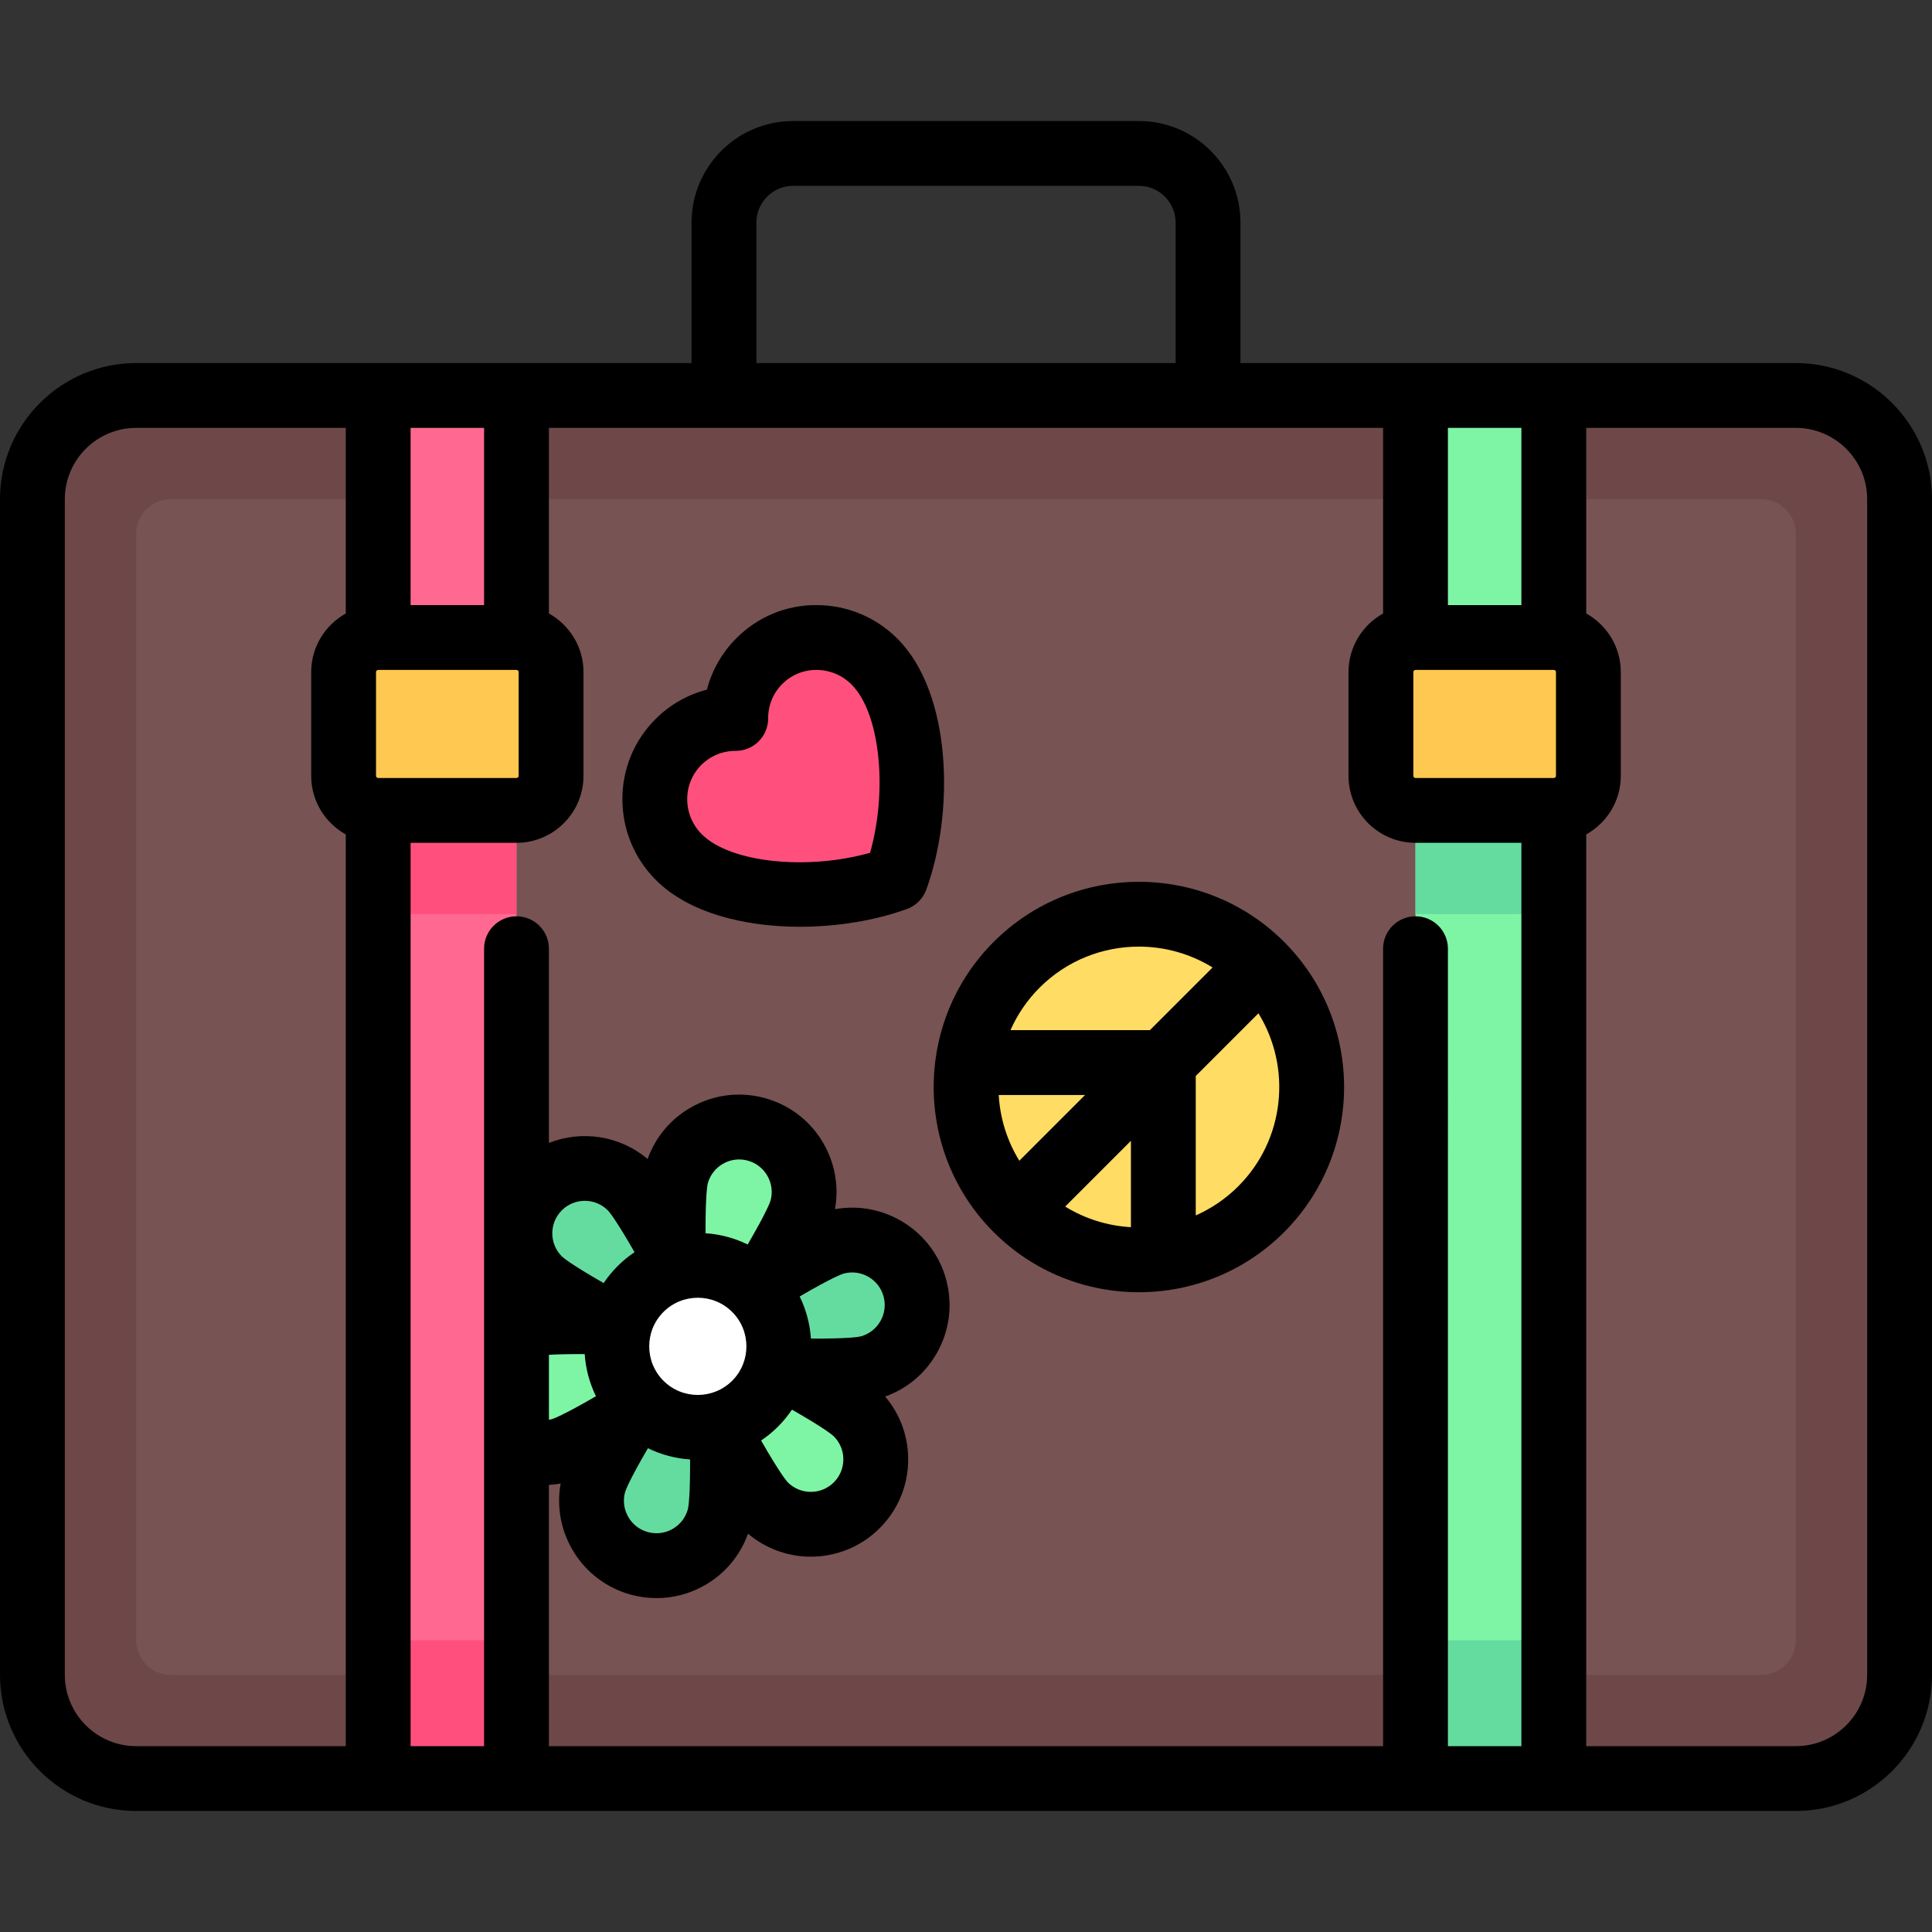 <?xml version="1.0" encoding="iso-8859-1"?>
<!-- Uploaded to: SVG Repo, www.svgrepo.com, Generator: SVG Repo Mixer Tools -->
<svg version="1.1" id="Layer_1" xmlns="http://www.w3.org/2000/svg" xmlns:xlink="http://www.w3.org/1999/xlink" 
	 viewBox="0 0 512 512" xml:space="preserve">
<rect x="0" y="0" width="512" height="512" fill="#333333" stroke="none"/>
<path style="fill:#6E4848;" d="M475.919,471.338H36.081c-15.182,0-27.49-12.307-27.49-27.49V132.295
	c0-15.182,12.307-27.49,27.49-27.49h439.839c15.182,0,27.49,12.307,27.49,27.49v311.553
	C503.409,459.03,491.102,471.338,475.919,471.338z"/>
<path style="fill:#785353;" d="M466.756,443.848H45.244c-5.06,0-9.163-4.103-9.163-9.163V141.459c0-5.06,4.103-9.163,9.163-9.163
	h421.512c5.06,0,9.163,4.103,9.163,9.163v293.226C475.919,439.745,471.817,443.848,466.756,443.848z"/>
<path style="fill:#FF507D;" d="M201.232,175.201c-4.186,4.186-6.267,9.686-6.251,15.199c-5.512-0.016-11.012,2.064-15.198,6.251
	c-8.391,8.391-8.328,22.057,0.139,30.525c11.724,11.724,39.446,12.187,57.484,5.649c6.539-18.038,6.076-45.759-5.649-57.484
	C223.289,166.873,209.623,166.81,201.232,175.201z"/>
<g>
	<path style="fill:#64DCA0;" d="M168.799,415.68c9.398,2.67,19.182-2.784,21.852-12.183c1.276-4.491,1.31-19.384,0.999-33.718
		l-18.522-4.594c-7.679,11.86-15.256,24.221-16.512,28.642C153.945,403.226,159.399,413.01,168.799,415.68z"/>
	<path style="fill:#64DCA0;" d="M142.522,337.883c3.251,3.35,16.131,10.828,28.701,17.724l13.24-13.744
		c-6.432-12.579-13.349-25.323-16.549-28.62c-6.805-7.012-18.005-7.179-25.016-0.376S135.717,330.871,142.522,337.883z"/>
	<path style="fill:#64DCA0;" d="M198.32,363.306c14.319,0.742,29.206,1.155,33.732,0.014c9.475-2.387,15.22-12.003,12.833-21.477
		s-12.002-15.22-21.477-12.833c-4.456,1.123-17.04,8.326-29.124,15.645L198.32,363.306z"/>
</g>
<g>
	<path style="fill:#7DF5A5;" d="M202.256,297.913c-9.398-2.67-19.182,2.785-21.852,12.183c-1.276,4.491-1.31,19.384-0.999,33.718
		l18.522,4.594c7.678-11.86,15.256-24.221,16.512-28.642C217.11,310.367,211.655,300.583,202.256,297.913z"/>
	<path style="fill:#7DF5A5;" d="M228.533,375.71c-3.251-3.35-16.131-10.828-28.701-17.724l-13.24,13.744
		c6.432,12.579,13.349,25.323,16.549,28.62c6.805,7.012,18.005,7.179,25.016,0.376C235.168,393.922,235.338,382.722,228.533,375.71z
		"/>
	<path style="fill:#7DF5A5;" d="M172.734,350.287c-14.319-0.742-29.206-1.155-33.732-0.014c-9.475,2.387-15.22,12.003-12.833,21.477
		c2.387,9.475,12.002,15.22,21.477,12.833c4.456-1.122,17.04-8.326,29.124-15.645L172.734,350.287z"/>
</g>
<circle style="fill:#FFFFFF;" cx="185.523" cy="356.796" r="18.327"/>
<rect x="100.224" y="104.805" style="fill:#FF6991;" width="36.653" height="366.532"/>
<g>
	<rect x="100.224" y="434.685" style="fill:#FF507D;" width="36.653" height="36.653"/>
	<rect x="100.224" y="205.602" style="fill:#FF507D;" width="36.653" height="36.653"/>
</g>
<path style="fill:#FFC850;" d="M136.877,214.765h-36.653c-5.06,0-9.163-4.103-9.163-9.163v-27.49c0-5.06,4.103-9.163,9.163-9.163
	h36.653c5.06,0,9.163,4.103,9.163,9.163v27.49C146.04,210.662,141.937,214.765,136.877,214.765z"/>
<rect x="375.123" y="104.805" style="fill:#7DF5A5;" width="36.653" height="366.532"/>
<g>
	<rect x="375.123" y="434.685" style="fill:#64DCA0;" width="36.653" height="36.653"/>
	<rect x="375.123" y="205.602" style="fill:#64DCA0;" width="36.653" height="36.653"/>
</g>
<path style="fill:#FFC850;" d="M411.776,214.765h-36.653c-5.06,0-9.163-4.103-9.163-9.163v-27.49c0-5.06,4.103-9.163,9.163-9.163
	h36.653c5.06,0,9.163,4.103,9.163,9.163v27.49C420.94,210.662,416.837,214.765,411.776,214.765z"/>
<circle style="fill:#FFDC64;" cx="301.817" cy="288.072" r="45.817"/>
<path d="M475.919,96.215H328.734V58.989c0-14.842-12.075-26.917-26.917-26.917h-91.633c-14.842,0-26.917,12.075-26.917,26.917
	v37.226H36.081C16.186,96.215,0,112.401,0,132.295v311.553c0,19.895,16.186,36.081,36.081,36.081h439.839
	c19.895,0,36.081-16.186,36.081-36.081V132.295C512,112.401,495.814,96.215,475.919,96.215z M375.123,242.828
	c-4.744,0-8.591,3.846-8.591,8.591v211.329H145.468v-69.227c1.038-0.06,2.074-0.188,3.108-0.373
	c-2.349,13.051,5.679,25.986,18.714,29.48c2.223,0.596,4.48,0.89,6.721,0.89c4.471,0,8.884-1.173,12.86-3.468
	c5.34-3.083,9.305-7.869,11.363-13.61c4.79,4.052,10.71,6.095,16.641,6.095c6.607,0,13.216-2.515,18.246-7.545
	c4.874-4.874,7.559-11.354,7.559-18.246c0-6.165-2.161-11.991-6.103-16.642c5.739-2.057,10.523-6.023,13.605-11.361
	c3.447-5.969,4.362-12.924,2.577-19.581c-3.492-13.035-16.425-21.065-29.476-18.715c2.347-13.05-5.68-25.984-18.715-29.476
	c-6.657-1.783-13.611-0.868-19.581,2.577c-5.34,3.082-9.305,7.869-11.363,13.61c-7.402-6.261-17.516-7.693-26.157-4.277v-51.459
	c0-4.744-3.846-8.591-8.591-8.591c-4.744,0-8.591,3.846-8.591,8.591v211.329h-19.471V223.356h28.063
	c9.79,0,17.754-7.964,17.754-17.754v-27.49c0-6.674-3.705-12.494-9.163-15.526v-49.19h221.065v49.19
	c-5.458,3.032-9.163,8.852-9.163,15.526v27.49c0,9.79,7.964,17.754,17.754,17.754h28.063v239.391h-19.472V251.418
	C383.714,246.674,379.867,242.828,375.123,242.828z M187.559,313.66c0.597-2.226,2.023-4.085,4.017-5.237s4.319-1.456,6.544-0.86
	c4.593,1.23,7.327,5.968,6.098,10.556c-0.125,0.448-0.978,2.927-6.07,11.68c-3.531-1.725-7.329-2.718-11.172-2.978
	C186.945,316.402,187.491,313.929,187.559,313.66z M182.296,399.933c-0.597,2.226-2.023,4.085-4.017,5.237
	c-1.995,1.151-4.319,1.456-6.544,0.86c-4.593-1.23-7.327-5.968-6.099-10.556c0.132-0.471,0.988-2.948,6.07-11.681
	c3.531,1.726,7.332,2.719,11.175,2.979C182.915,396.895,182.416,399.467,182.296,399.933z M194.04,347.685
	c5.024,5.025,5.024,13.199,0,18.224c-5.025,5.025-13.199,5.025-18.224,0c-5.024-5.025-5.024-13.199,0-18.224
	c2.512-2.512,5.812-3.768,9.112-3.768C188.228,343.916,191.527,345.173,194.04,347.685z M145.468,359.041
	c1.995-0.117,5.011-0.208,9.485-0.195c0.26,3.842,1.253,7.64,2.978,11.171c-8.988,5.223-11.409,5.995-11.675,6.07
	c-0.261,0.07-0.525,0.103-0.788,0.148C145.468,376.235,145.468,359.041,145.468,359.041z M206.188,378.058
	c1.4-1.4,2.626-2.906,3.692-4.49c8.798,5.042,10.762,6.756,11.09,7.076c1.629,1.629,2.526,3.795,2.526,6.098
	s-0.897,4.468-2.526,6.097c-3.363,3.362-8.833,3.363-12.192,0.003c-0.199-0.204-1.906-2.076-7.079-11.093
	C203.283,380.683,204.79,379.456,206.188,378.058z M233.301,350.147c-1.151,1.994-3.011,3.421-5.232,4.017
	c-0.467,0.119-3.042,0.616-13.165,0.583c-0.26-3.843-1.253-7.642-2.979-11.174c8.738-5.085,11.212-5.938,11.676-6.067
	c4.591-1.234,9.331,1.504,10.562,6.098C234.758,345.829,234.452,348.153,233.301,350.147z M163.667,335.535
	c-1.4,1.4-2.626,2.906-3.692,4.49c-8.765-5.021-10.743-6.737-11.09-7.076c-3.362-3.363-3.362-8.832,0-12.195
	s8.831-3.363,12.192-0.003c0.34,0.347,2.055,2.323,7.08,11.092C166.573,332.909,165.067,334.137,163.667,335.535z M100.235,206.174
	c-0.003,0-0.007,0-0.011,0c-0.001,0-0.001,0-0.002,0c-0.315-0.001-0.57-0.257-0.57-0.573v-27.49c0-0.312,0.25-0.562,0.559-0.57
	c0.005,0,0.009,0.001,0.014,0.001c0.023,0,0.044-0.003,0.066-0.003h36.587c0.316,0,0.573,0.257,0.573,0.573v27.49
	c0,0.316-0.257,0.573-0.573,0.573H100.235z M128.286,160.358h-19.472v-46.962h19.472V160.358z M411.776,177.539
	c0.316,0,0.573,0.257,0.573,0.573v27.49c0,0.312-0.25,0.562-0.559,0.57c-0.005,0-0.009-0.001-0.014-0.001
	c-0.023,0-0.044,0.003-0.066,0.003h-36.587c-0.316,0-0.573-0.257-0.573-0.573v-27.49c0-0.312,0.25-0.562,0.559-0.57
	c0.005,0,0.009,0.001,0.014,0.001c0.023,0,0.044-0.003,0.066-0.003H411.776z M403.186,160.358h-19.472v-46.962h19.472V160.358z
	 M200.447,58.989c0-5.369,4.367-9.736,9.736-9.736h91.633c5.369,0,9.736,4.367,9.736,9.736v37.226H200.447V58.989z M17.181,443.848
	V132.295c0-10.421,8.478-18.899,18.899-18.899h55.553v49.19c-5.458,3.032-9.163,8.852-9.163,15.526v27.49
	c0,6.674,3.705,12.494,9.163,15.526v241.619H36.081C25.66,462.747,17.181,454.269,17.181,443.848z M494.819,443.848
	c0,10.421-8.478,18.899-18.899,18.899h-55.553V221.128c5.458-3.032,9.163-8.852,9.163-15.526v-27.49
	c0-6.674-3.705-12.494-9.163-15.526v-49.19h55.553c10.421,0,18.899,8.478,18.899,18.899V443.848z"/>
<path d="M263.346,249.601c-21.214,21.213-21.214,55.73,0,76.943c10.607,10.607,24.539,15.91,38.471,15.91
	c13.932,0,27.864-5.303,38.471-15.91c21.214-21.213,21.214-55.73,0-76.943C319.074,228.386,284.559,228.386,263.346,249.601z
	 M301.817,250.863c6.787,0,13.567,1.849,19.533,5.527l-16.612,16.612h-36.951c1.803-4.085,4.365-7.911,7.706-11.253
	C282.751,254.491,292.283,250.863,301.817,250.863z M299.706,325.214c-6.074-0.342-12.075-2.165-17.422-5.461l17.422-17.422V325.214
	z M264.674,290.183h22.883l-17.422,17.422C266.839,302.259,265.016,296.257,264.674,290.183z M328.139,314.394
	c-3.341,3.341-7.169,5.903-11.253,7.706V285.15l16.612-16.612C342.342,282.883,340.562,301.971,328.139,314.394z"/>
<path d="M237.831,169.266c-5.706-5.708-13.281-8.871-21.326-8.908c-8.088-0.079-15.656,3.077-21.347,8.768
	c-3.829,3.829-6.492,8.517-7.813,13.636c-5.119,1.321-9.807,3.984-13.636,7.813c-5.692,5.692-8.806,13.272-8.768,21.347
	c0.037,8.045,3.2,15.62,8.908,21.326c8.616,8.616,23.294,12.357,38.148,12.356c9.961,0,20.001-1.683,28.339-4.705
	c2.394-0.868,4.28-2.754,5.149-5.149C253.012,214.985,252.227,183.66,237.831,169.266z M230.581,225.999
	c-16.653,4.701-37.035,2.653-44.584-4.899c-2.483-2.482-3.86-5.771-3.876-9.256c-0.016-3.456,1.312-6.695,3.736-9.12
	c2.41-2.41,5.626-3.735,9.061-3.735c0.021,0,0.041,0,0.062,0c2.278,0,4.463-0.905,6.074-2.516c1.617-1.617,2.523-3.812,2.516-6.099
	c-0.01-3.449,1.316-6.681,3.735-9.099c2.425-2.425,5.658-3.768,9.12-3.736c3.485,0.016,6.773,1.393,9.256,3.876
	C233.234,188.966,235.282,209.348,230.581,225.999z"/>
</svg>